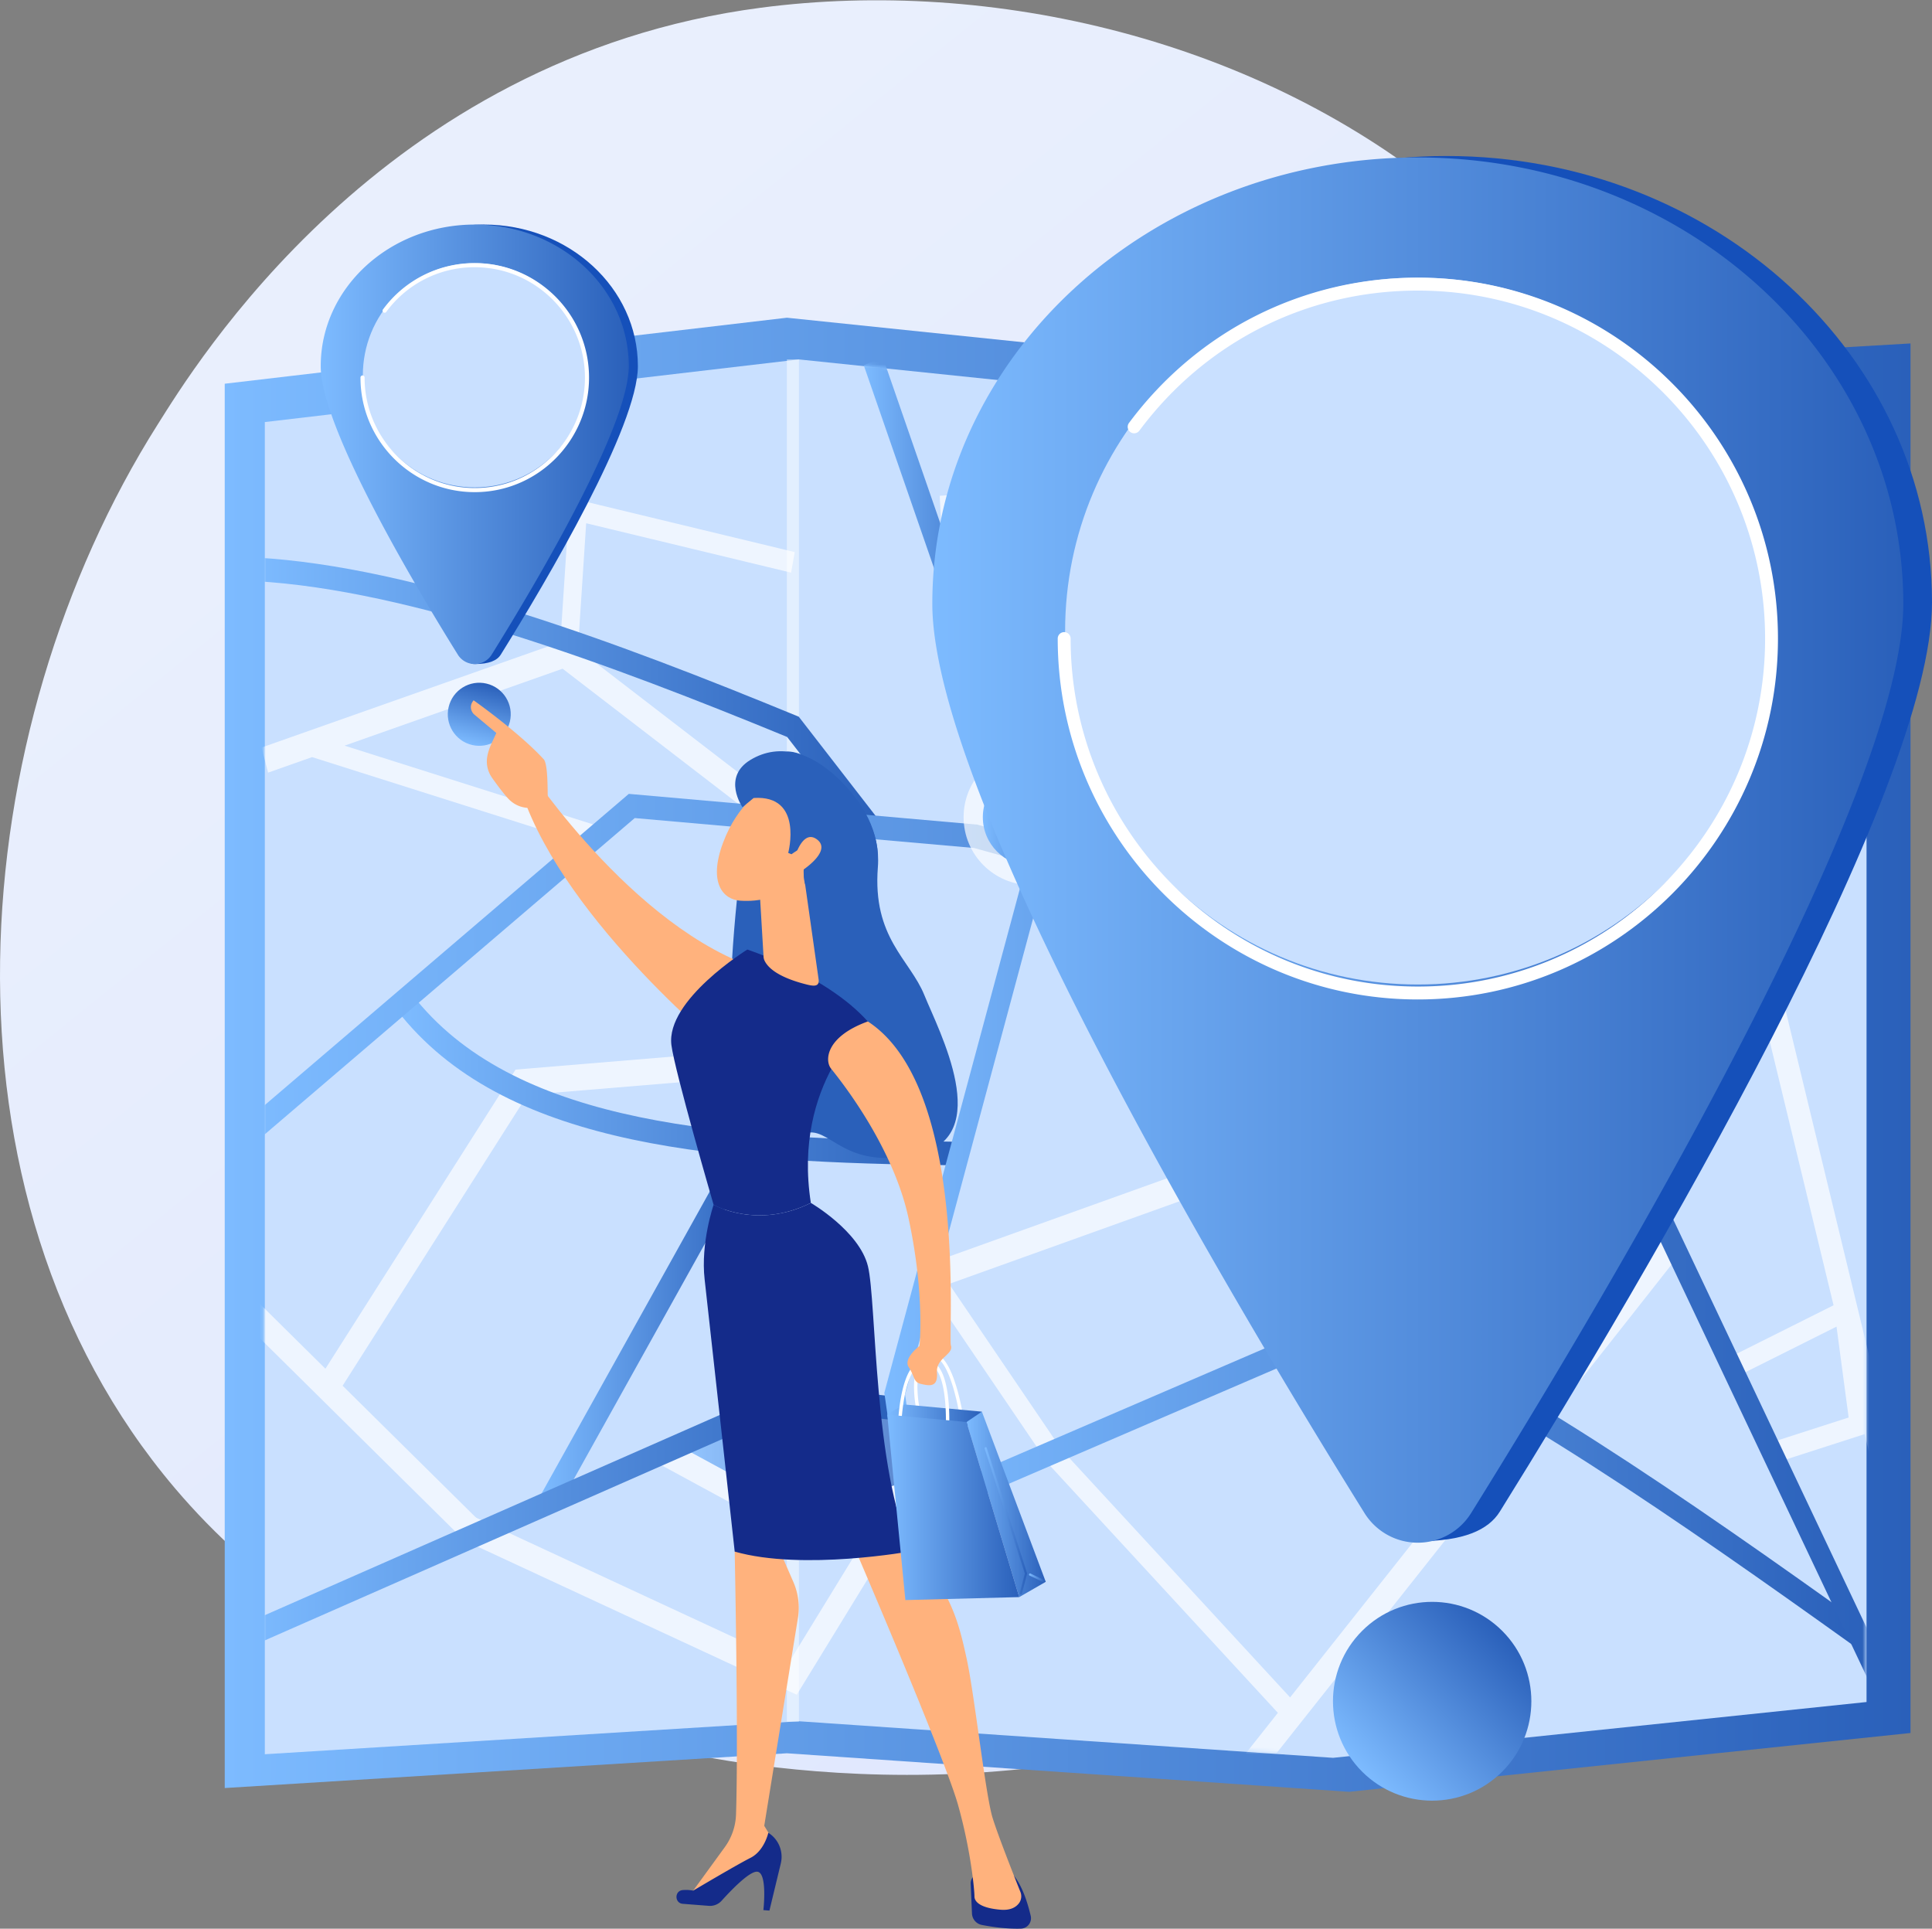 <svg width="570" height="569" viewBox="0 0 570 569" fill="none" xmlns="http://www.w3.org/2000/svg"><rect x="0" y="0" width="570" height="569" fill="#808080" stroke="none"/><path d="M459.749 449.977c-10.677 11.264-20.781 18.53-28.764 24.268-93.837 67.468-204.868 47.81-228.466 42.999-34.847-7.093-102.193-20.802-150.903-78.186-73.674-86.821-62.202-223.603-5.055-313.894C57.016 108.647 112.232 16.98 224.46 2.28c67.928-8.901 147.093 9.048 204.429 57.181C549.239 160.5 540.67 364.61 459.749 449.977Z" fill="url(#a)"/><path d="M398.01 110.952 232.158 93.731 66.303 113.205v414.296l165.855-10.254 165.852 11.367 165.649-17.353V101.323l-165.649 9.629Z" fill="url(#b)"/><path d="m235.715 507.801-157.582 9.728V124.513l157.582-18.475v401.763Zm157.586 10.787-157.584-10.787V106.038l157.584 16.337v396.213Z" fill="#C9E0FF"/><path d="M550.687 502.124 393.3 518.588V122.375l157.387-9.135v388.884Z" fill="#C9E0FF"/><path opacity=".47" d="M235.719 106.038h-3.569v401.873h3.569V106.038Z" fill="#fff"/><mask id="c" style="mask-type:luminance" maskUnits="userSpaceOnUse" x="77" y="105" width="474" height="414"><path d="M393.052 121.848 235.468 105.51 77.884 123.985v393.017l157.584-9.729 157.584 10.785 157.385-16.462V112.713l-157.385 9.135Z" fill="#fff"/></mask><g mask="url(#c)"><g opacity=".69"><path d="m438.925 126.344 40.855 31.325-27.845 26.161-32.822-30.595 19.812-26.891Z" fill="url(#d)"/><path d="m200.816 429.721 33.122 17.07 33.016-5.47-2.985-22.622-30.031-6.961-33.122 17.983Z" fill="url(#e)"/><path d="m167.044 188.827-89.87 31.706 1.921 7.404 12.979-4.58 83.16 26.351 1.39-5.972-74.976-23.758 64.339-22.699 60.025 46.183-8.261 66.647-65.643 5.437-57.725 90.814 5.327 4.608 55.91-87.959 67.93-5.626 9.625-77.674-66.131-50.882Z" fill="#fff"/><path d="m138.996 456.444-68.619-67.858 4.286-5.9 68.622 67.858-4.289 5.9Zm263.302-67.623-40.951-117.627-6.143 2.911 21.545 61.885-104.628 37.528 1.949 7.393 105.183-37.728 16.901 48.548 6.144-2.91Zm87.477-22.885-19.937 25.298-39.379-90.151-4.727 2.81 40.251 92.148.124-.073-15.356 19.483 4.881 5.234 39.024-49.515-4.881-5.234Zm-23.98-156.312-3.852-6.299a2.944 2.944 0 0 0-.28.267c2.107-2.406 30.678-42.738 49.369-69.261l2.332-3.31 42.519 50.099-4.712 5.441-37.347-44.001a17827.984 17827.984 0 0 1-21.975 31.087c-24.768 34.902-25.451 35.475-26.054 35.977Zm-85.668 40.996-13.321-53.195-16.282-48.491-72.88 5.053-.393-7.721 77.691-5.386 18.188 54.211 13.362 53.359-6.365 2.17ZM170.64 189.471l-5.29-.472 2.761-42.117 66.361 15.998-1.073 6.059-60.458-14.574-2.301 35.106Zm280.465-1.124-3.312-4.836 27.601-25.714-38.242-32.113 3.099-5.02 43.918 36.877-33.064 30.806Zm107.026 239.256-43.994-181.932-6.381 2.101 33.202 137.307-31.057 15.542 2.093 5.687 29.84-14.934 3.577 26.818-23.237 7.479 1.412 5.965 26.562-8.552 1.602 6.62 6.381-2.101Z" fill="#fff"/><path d="m235.069 499.982-97.566-45.279 2.451-7.189 92.743 43.042 26.399-43.07-23.729 6.611-40.423-21.937 2.798-7.014 38.329 20.804 38.734-10.793-39.736 64.825Zm211.944-83.042-66.393 83.829-67.458-73.154-37.988-55.935-4.158 3.844 38.113 56.118.126.185 67.764 73.487-10.528 13.292 4.871 5.25 80.521-101.668-4.87-5.248Z" fill="#fff"/></g><path d="m255.4 247.311-23.172-29.896c-51.927-21.353-111.072-43.428-156.939-45.966l.282-6.953c46.861 2.591 106.857 25.034 159.372 46.648l.714.293 24.186 31.204-4.443 4.67Z" fill="url(#f)"/><path d="M546.832 485.484c-50.585-36.223-107.799-76.095-147.553-91.514l-129.216 55.639-2.068-6.532 131.168-56.485.986.374c40.406 15.373 98.512 55.848 149.804 92.579l-3.121 5.939Z" fill="url(#g)"/><path d="m294.516 222.349-39.67-114.561 5.533-2.607 39.671 114.56-5.534 2.608Z" fill="url(#h)"/><path d="M474.288 254.062c-10.261-46.437-30.029-78.428-60.435-97.771l2.856-6.109c16.777 10.677 30.689 25.241 41.348 43.277 9.682 16.393 16.882 35.644 22.01 58.856l-5.779 1.747Z" fill="url(#i)"/><path d="m164.52 444.932-4.982-3.895 58.623-105.272 4.98 3.893-58.621 105.274Z" fill="url(#j)"/><path d="m490.755 258.013-172.22-8.007.237-6.955 170.922 7.947 62.699-29.984 2.265 6.441-63.903 30.558Z" fill="url(#k)"/><path d="m75.339 485.172-2.19-6.478 159.547-70.209 31.345 3.554-.602 6.908-29.906-3.39-158.194 69.615Z" fill="url(#l)"/><path d="M280.842 343.768c-67.176-.829-130.132-4.811-162.241-43.887l4.308-4.818c30.506 37.134 92.142 40.939 157.996 41.754l-.063 6.951Z" fill="url(#m)"/><path d="m274.947 508.489-14.042-97.577.213-.795L301.566 259.7l18.127-35.8 71.742-45.228 47.854-61.434 4.418 4.682-48.542 62.311-71.178 44.875-16.935 33.445-40.025 148.854 13.804 95.932-5.884 1.152Z" fill="url(#n)"/><path d="m553.749 501.011-83.827-176.942-154.964-66.225-27.584-7.674-100.105-8.828L76.73 335.831l-3.526-5.614 112.315-96.009 1.099.096 101.68 8.966 28.383 7.898.164.069 157.224 67.19.539 1.136 84.364 178.082-5.223 3.366Z" fill="url(#o)"/></g><path opacity=".69" d="M304.309 261.123c11.055 0 20.017-8.972 20.017-20.04 0-11.067-8.962-20.04-20.017-20.04s-20.017 8.973-20.017 20.04c0 11.068 8.962 20.04 20.017 20.04Z" fill="#fff"/><path d="M304.308 255.442c7.922 0 14.344-6.429 14.344-14.359s-6.422-14.359-14.344-14.359c-7.921 0-14.343 6.429-14.343 14.359s6.422 14.359 14.343 14.359Z" fill="url(#p)"/><path d="M443.226 522.637c11.428-11.452 11.428-30.02 0-41.472-11.429-11.452-29.958-11.452-41.387 0-11.429 11.452-11.429 30.02 0 41.472 11.429 11.452 29.958 11.452 41.387 0Z" fill="url(#q)"/><path d="M570 177.699c0 55.771-83.829 198.058-127.498 268.243-3.388 5.445-10.688 8.753-24.204 8.753-6.405 0-3.885-3.32-7.275-8.767-43.671-70.191-127.488-212.464-127.488-268.229 0-72.723 64.126-131.678 143.233-131.678C505.874 46.022 570 104.977 570 177.7Z" fill="#1550BA"/><path d="M561.529 178.13c0 55.772-83.828 198.059-127.498 268.244a18.546 18.546 0 0 1-6.74 6.419 18.51 18.51 0 0 1-18.004-.008 18.56 18.56 0 0 1-6.735-6.426c-43.671-70.19-127.488-212.464-127.488-268.229 0-72.722 64.127-131.677 143.233-131.677 79.106 0 143.232 58.955 143.232 131.677Z" fill="url(#r)"/><path d="M418.295 290.448c57.467 0 104.054-46.683 104.054-104.269 0-57.585-46.587-104.268-104.054-104.268-57.468 0-104.055 46.683-104.055 104.268 0 57.586 46.587 104.269 104.055 104.269Z" fill="#C9E0FF"/><path d="M418.307 294.857c-58.589 0-106.248-47.764-106.248-106.467a1.903 1.903 0 1 1 3.808 0c0 56.604 45.956 102.657 102.446 102.657 56.49 0 102.447-46.053 102.447-102.657S474.789 85.725 418.307 85.725c-32.665 0-62.616 15.068-82.17 41.339a1.907 1.907 0 0 1-1.995.709 1.898 1.898 0 0 1-1.168-.873 1.91 1.91 0 0 1 .109-2.118c20.277-27.246 51.346-42.87 85.224-42.87 58.589 0 106.248 47.763 106.248 106.466 0 58.703-47.668 106.479-106.248 106.479Z" fill="#fff"/><path d="M150.436 212.863c1.178-5-1.913-10.011-6.904-11.192-4.99-1.18-9.991 1.917-11.169 6.918-1.178 5.001 1.913 10.012 6.904 11.192 4.99 1.18 9.991-1.917 11.169-6.918Z" fill="url(#s)"/><path d="M188.196 108.023c0 17.695-26.597 62.837-40.452 85.104-1.075 1.727-3.39 2.777-7.679 2.777-2.027 0-1.232-1.054-2.307-2.781-13.865-22.271-40.45-67.409-40.45-85.1 0-23.074 20.346-41.778 45.444-41.778 25.098 0 45.444 18.704 45.444 41.778Z" fill="#1550BA"/><path d="M185.509 108.022c0 17.695-26.597 62.838-40.451 85.105a5.88 5.88 0 0 1-7.851 2.039 5.88 5.88 0 0 1-2.138-2.039c-13.854-22.271-40.447-67.41-40.447-85.1 0-23.074 20.345-41.778 45.444-41.778 25.098 0 45.443 18.7 45.443 41.773Z" fill="url(#t)"/><path d="M163.408 134.103c12.893-12.919 12.893-33.865 0-46.785-12.892-12.919-33.796-12.919-46.689 0-12.892 12.92-12.892 33.866 0 46.785 12.893 12.92 33.797 12.92 46.689 0Z" fill="#C9E0FF"/><path d="M140.064 145.192c-18.589 0-33.711-15.153-33.711-33.781a.609.609 0 1 1 1.216 0c0 17.959 14.581 32.57 32.503 32.57 17.923 0 32.503-14.611 32.503-32.57s-14.58-32.57-32.503-32.57a32.18 32.18 0 0 0-14.599 3.435 32.246 32.246 0 0 0-11.47 9.68.604.604 0 0 1-.659.29.611.611 0 0 1-.31-1.012 33.457 33.457 0 0 1 11.894-10.047 33.388 33.388 0 0 1 15.144-3.567c18.588 0 33.712 15.156 33.712 33.781 0 18.626-15.133 33.791-33.72 33.791Zm143.527 272.779a.496.496 0 0 1-.486-.419c-.023-.144-2.324-14.47-6.691-16.967a2.312 2.312 0 0 0-2.115-.157c-5.868 2.341-2.863 15.816-2.839 15.952a.488.488 0 0 1-.062.376.51.51 0 0 1-.309.221.493.493 0 0 1-.516-.195.502.502 0 0 1-.08-.176c-.134-.59-3.218-14.426 3.431-17.088a3.259 3.259 0 0 1 2.964.215c4.787 2.731 7.097 17.068 7.188 17.677a.495.495 0 0 1-.406.565.423.423 0 0 1-.079-.004Z" fill="#fff"/><path d="m289.682 416.465-22.829-2.115-5.082 2.824 4.356 5.461 20.852-2.129 2.703-4.041Z" fill="url(#u)"/><path d="M231.978 221.81c5.312-1.311 28.644 13.174 27.02 34.024-1.624 20.851 9.425 27.164 13.713 37.739 4.288 10.576 20.818 41.715-1.837 46.907-22.655 5.191-25.98-9.109-33.9-5.929-7.92 3.179-24.297-.742-22.945-11.537 1.353-10.795.527-96.907 17.949-101.204Z" fill="#2A60BA"/><path d="M155.891 226.853s33.525 51.008 72.436 60.255c0 0-7.146 21.675-12.924 24.249 0 0-48.382-38.943-61.341-77.133l1.829-7.371Z" fill="#FFB27D"/><path d="m286.388 555.76.377 8.753a3.594 3.594 0 0 0 2.891 3.377c2.748.534 7.174 1.219 11.558 1.087a3.074 3.074 0 0 0 2.879-3.778c-.811-3.429-2.352-8.604-4.923-11.784l-9.597-.75a2.951 2.951 0 0 0-2.287.829 2.98 2.98 0 0 0-.898 2.266Z" fill="#142B8A"/><path d="m219.115 448.326-2.358 9.424s1.139 55.484.391 77.586a17.34 17.34 0 0 1-3.313 9.609l-10.627 14.612 25.074-12.306.703-2.894-3.509-5.709 9.935-61.283c.583-3.6.12-7.292-1.334-10.635l-4.234-9.722-10.728-8.682Z" fill="#FFB27D"/><path d="m201.454 561.658 7.65.598a4.606 4.606 0 0 0 3.796-1.51c2.636-2.92 8.04-8.592 10.416-8.566 3.196.037 1.908 11.335 1.908 11.335l1.783.139 3.353-13.904a8.366 8.366 0 0 0-3.686-9.052s-1.146 5.332-5.272 7.406c-4.126 2.075-16.892 9.665-16.892 9.665a11.01 11.01 0 0 0-3.117-.16c-2.449.25-2.392 3.864.061 4.049Z" fill="#142B8A"/><path d="M251.601 455.426s27.081 62.893 31.059 77.079c3.978 14.186 4.864 25.83 4.836 26.936-.026 1.71 1.961 3.508 7.784 3.964 3.007.235 4.572-.858 5.385-1.969a3.43 3.43 0 0 0 .386-3.288c-1.549-3.87-6.456-16.24-8.196-21.813-2.078-6.654-5.351-36.325-7.604-46.732-2.252-10.407-4.834-21.699-17.297-32.893 0-.006-8.411-9.645-16.353-1.284Z" fill="#FFB27D"/><path d="M239.225 354.877c-5.491-35.451 16.809-53.516 16.809-53.516-12.123-13.627-35.552-21.228-35.552-21.228s-24.081 14.909-22.396 28.177c.99 7.782 12.446 47.115 12.446 47.115s12.851 7.376 28.693-.548Z" fill="#142B8A"/><path d="M256.063 373.531c-2.553-10.332-16.83-18.652-16.83-18.652-15.842 7.924-28.693.555-28.693.555s-3.883 11.225-2.648 22.039c1.235 10.813 8.869 80.276 8.869 80.276 20.094 5.74 52.143-.122 52.143-.122-11.209-24.158-10.289-73.766-12.841-84.096Z" fill="#142B8A"/><path d="m237.167 258.293 4.329 30.511c.434 2.692-1.936 2.073-4.564 1.362-4.303-1.167-9.797-3.306-11.413-6.858a3.257 3.257 0 0 1-.254-1.156l-1.245-21.027a3.754 3.754 0 0 1 2.49-3.757l5.716-2.032a3.733 3.733 0 0 1 4.346 1.438c.307.456.511.975.595 1.519Z" fill="#FFB27D"/><path d="M225.398 232.747s-7.622 3.98-12.065 15.848c-4.442 11.868 0 16.813 5.084 17.128 5.083.315 12.609-.406 19.974-8.432 7.364-8.025-3.056-29.335-12.993-24.544Z" fill="#FFB27D"/><path d="M232.547 251.622s4.603-17.201-10.207-16.199l-3.283 2.72s-6.176-8.828 2.375-13.977c8.55-5.148 18.556-2.288 27.225 6.908 9.382 9.956 13.431 22.789 7.589 29.055-5.842 6.266-18.632.967-18.632.967s-1.441-3.545.471-10.047c.906-3.082-4.575.969-4.575.969l-.963-.396Z" fill="#2A60BA"/><path d="M234.355 253.348s2.314-8.857 6.609-5.752c4.294 3.104-2.622 8.218-5.353 9.917l-1.256-4.165Zm-78.075-15.023c-.203 1.048 3.65 2.186 5.363-2.201-.142-1.997.128-10.646-1.237-12.134-7.261-7.924-20.682-17.388-20.682-17.388-1.845 2.274.081 4.096.081 4.096l6.619 5.543c-.994 2.385-2.302 4.452-2.711 7.249a8.39 8.39 0 0 0 1.504 6.045c1.249 1.766 2.94 4.064 4.493 5.821 2.939 3.342 6.57 2.969 6.57 2.969Z" fill="#FFB27D"/><path d="m300.703 471.171 7.829-4.508-18.847-50.198-4.524 3.06 15.542 51.646Z" fill="url(#v)"/><path d="M279.455 423.428h-.044a.484.484 0 0 1-.337-.171.492.492 0 0 1-.117-.359c.012-.146 1.013-14.674-3.087-19.379-.764-.876-1.622-1.329-2.654-1.386-.975-.057-1.869.284-2.684 1.046-4.429 4.133-4.69 18.516-4.692 18.66a.496.496 0 0 1-.493.488.484.484 0 0 1-.347-.149.49.49 0 0 1-.14-.351c0-.609.27-14.95 5.005-19.371a4.514 4.514 0 0 1 3.414-1.311c1.282.074 2.405.653 3.34 1.723 4.44 5.092 3.339 19.957 3.327 20.105a.495.495 0 0 1-.491.455Z" fill="#fff"/><path d="M245.115 315.167c1.12 1.487 18.085 21.71 22.941 44.277 4.856 22.567 3.226 37.633 3.226 37.633s-4.937 3.69-3.161 6.299c1.776 2.609 1.306 4.397 3.573 4.905 2.266.508 5.081 1.219 4.738-3.263-.342-4.483 5.002-5.391 4.114-8.103-.888-2.713 5.165-75.529-24.094-95.292a30.182 30.182 0 0 0-.418-.276c-12.368 4.492-12.715 11.433-10.919 13.82Z" fill="#FFB27D"/><path d="m261.76 417.338 23.401 2.187 15.542 51.646-33.594.88-5.349-54.713Z" fill="url(#w)"/><path d="M301.176 470.381a.342.342 0 0 1-.201-.068.32.32 0 0 1-.127-.221.313.313 0 0 1 .009-.129l1.501-5.734-11.85-36.843a.33.33 0 1 1 .627-.203l11.878 36.934a.324.324 0 0 1 0 .185l-1.525 5.827a.334.334 0 0 1-.113.18.33.33 0 0 1-.199.072Z" fill="url(#x)"/><path d="M307.965 466.791a.315.315 0 0 1-.142-.033l-4.056-1.94a.332.332 0 0 1-.08-.543.337.337 0 0 1 .238-.085.336.336 0 0 1 .124.033l4.056 1.942a.328.328 0 0 1-.142.626h.002Z" fill="url(#y)"/><defs><linearGradient id="a" x1="587.645" y1="678.137" x2="121.595" y2="100.518" gradientUnits="userSpaceOnUse"><stop stop-color="#DAE3FE"/><stop offset="1" stop-color="#E9EFFD"/></linearGradient><linearGradient id="b" x1="66.303" y1="586.035" x2="563.659" y2="586.035" gradientUnits="userSpaceOnUse"><stop stop-color="#7DBBFF"/><stop offset="1" stop-color="#2A60BA"/></linearGradient><linearGradient id="d" x1="419.113" y1="191.42" x2="479.78" y2="191.42" gradientUnits="userSpaceOnUse"><stop stop-color="#7DBBFF"/><stop offset="1" stop-color="#2A60BA"/></linearGradient><linearGradient id="e" x1="200.816" y1="451.419" x2="266.954" y2="451.419" gradientUnits="userSpaceOnUse"><stop stop-color="#7DBBFF"/><stop offset="1" stop-color="#2A60BA"/></linearGradient><linearGradient id="f" x1="75.289" y1="258.245" x2="259.843" y2="258.245" gradientUnits="userSpaceOnUse"><stop stop-color="#7DBBFF"/><stop offset="1" stop-color="#2A60BA"/></linearGradient><linearGradient id="g" x1="267.995" y1="498.542" x2="549.953" y2="498.542" gradientUnits="userSpaceOnUse"><stop stop-color="#7DBBFF"/><stop offset="1" stop-color="#2A60BA"/></linearGradient><linearGradient id="h" x1="254.846" y1="237.82" x2="300.05" y2="237.82" gradientUnits="userSpaceOnUse"><stop stop-color="#7DBBFF"/><stop offset="1" stop-color="#2A60BA"/></linearGradient><linearGradient id="i" x1="413.853" y1="267.778" x2="480.067" y2="267.778" gradientUnits="userSpaceOnUse"><stop stop-color="#7DBBFF"/><stop offset="1" stop-color="#2A60BA"/></linearGradient><linearGradient id="j" x1="159.538" y1="459.346" x2="223.141" y2="459.346" gradientUnits="userSpaceOnUse"><stop stop-color="#7DBBFF"/><stop offset="1" stop-color="#2A60BA"/></linearGradient><linearGradient id="k" x1="318.535" y1="262.899" x2="554.658" y2="262.899" gradientUnits="userSpaceOnUse"><stop stop-color="#7DBBFF"/><stop offset="1" stop-color="#2A60BA"/></linearGradient><linearGradient id="l" x1="73.149" y1="495.297" x2="264.041" y2="495.297" gradientUnits="userSpaceOnUse"><stop stop-color="#7DBBFF"/><stop offset="1" stop-color="#2A60BA"/></linearGradient><linearGradient id="m" x1="118.601" y1="350.199" x2="280.905" y2="350.199" gradientUnits="userSpaceOnUse"><stop stop-color="#7DBBFF"/><stop offset="1" stop-color="#2A60BA"/></linearGradient><linearGradient id="n" x1="260.905" y1="560.149" x2="443.707" y2="560.149" gradientUnits="userSpaceOnUse"><stop stop-color="#7DBBFF"/><stop offset="1" stop-color="#2A60BA"/></linearGradient><linearGradient id="o" x1="73.204" y1="536.239" x2="558.972" y2="536.239" gradientUnits="userSpaceOnUse"><stop stop-color="#7DBBFF"/><stop offset="1" stop-color="#2A60BA"/></linearGradient><linearGradient id="p" x1="289.965" y1="259.234" x2="318.652" y2="259.234" gradientUnits="userSpaceOnUse"><stop stop-color="#7DBBFF"/><stop offset="1" stop-color="#2A60BA"/></linearGradient><linearGradient id="q" x1="427.997" y1="548.849" x2="469.469" y2="507.462" gradientUnits="userSpaceOnUse"><stop stop-color="#7DBBFF"/><stop offset="1" stop-color="#2A60BA"/></linearGradient><linearGradient id="r" x1="275.064" y1="509.086" x2="561.529" y2="509.086" gradientUnits="userSpaceOnUse"><stop stop-color="#7DBBFF"/><stop offset="1" stop-color="#2A60BA"/></linearGradient><linearGradient id="s" x1="150.689" y1="222.483" x2="154.971" y2="204.377" gradientUnits="userSpaceOnUse"><stop stop-color="#7DBBFF"/><stop offset="1" stop-color="#2A60BA"/></linearGradient><linearGradient id="t" x1="94.622" y1="213.029" x2="185.509" y2="213.029" gradientUnits="userSpaceOnUse"><stop stop-color="#7DBBFF"/><stop offset="1" stop-color="#2A60BA"/></linearGradient><linearGradient id="u" x1="261.771" y1="423.729" x2="289.682" y2="423.729" gradientUnits="userSpaceOnUse"><stop stop-color="#7DBBFF"/><stop offset="1" stop-color="#2A60BA"/></linearGradient><linearGradient id="v" x1="285.161" y1="478.395" x2="308.532" y2="478.395" gradientUnits="userSpaceOnUse"><stop stop-color="#7DBBFF"/><stop offset="1" stop-color="#2A60BA"/></linearGradient><linearGradient id="w" x1="261.76" y1="479.275" x2="300.703" y2="479.275" gradientUnits="userSpaceOnUse"><stop stop-color="#7DBBFF"/><stop offset="1" stop-color="#2A60BA"/></linearGradient><linearGradient id="x" x1="290.492" y1="476.115" x2="303.026" y2="476.115" gradientUnits="userSpaceOnUse"><stop stop-color="#7DBBFF"/><stop offset="1" stop-color="#2A60BA"/></linearGradient><linearGradient id="y" x1="303.58" y1="467.134" x2="308.291" y2="467.134" gradientUnits="userSpaceOnUse"><stop stop-color="#7DBBFF"/><stop offset="1" stop-color="#2A60BA"/></linearGradient></defs></svg>
